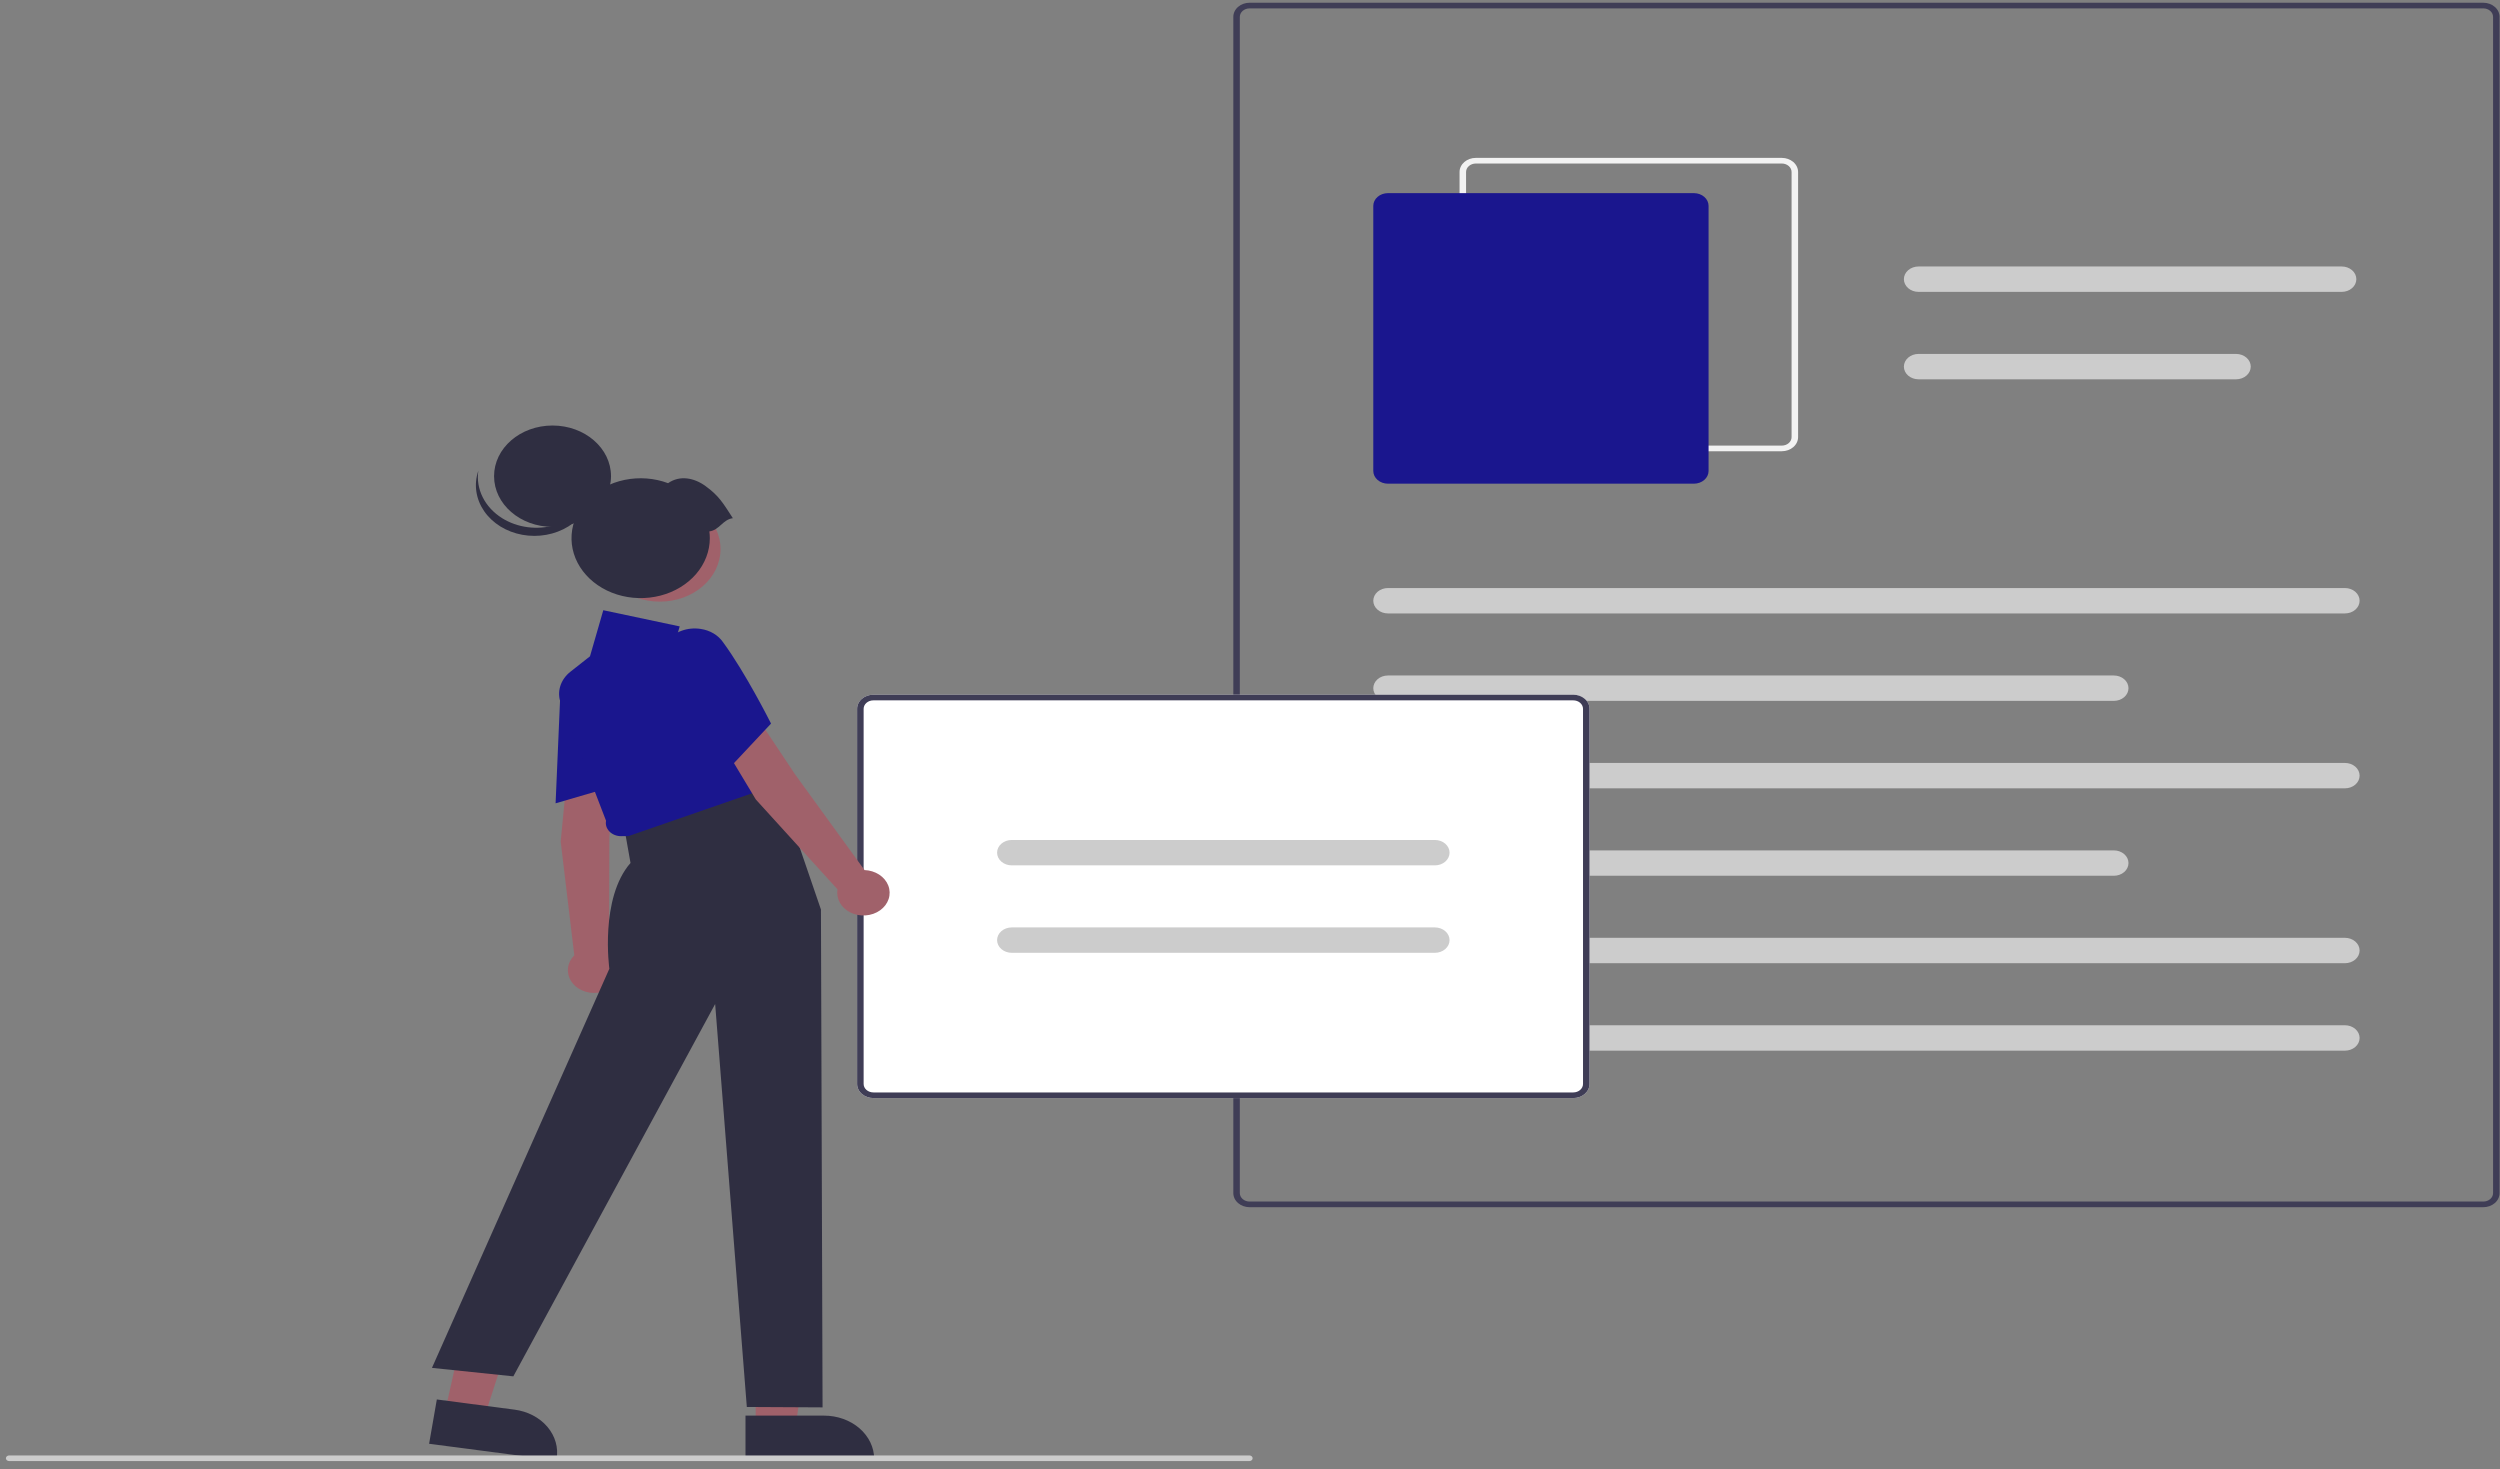 <svg width="228" height="134" viewBox="0 0 228 134" fill="none" xmlns="http://www.w3.org/2000/svg">
    <rect x="0" y="0" width="228" height="134" fill="#808080" stroke="none"/>
    <g clip-path="url(#clip0_791_280)">
        <path
            d="M226.477 110.097H113.963C113.57 110.097 113.192 109.961 112.914 109.72C112.636 109.479 112.479 109.152 112.479 108.811V1.536C112.479 1.195 112.636 0.868 112.914 0.627C113.192 0.386 113.57 0.25 113.963 0.25H226.477C226.871 0.25 227.248 0.386 227.526 0.627C227.805 0.868 227.961 1.195 227.962 1.536V108.811C227.961 109.152 227.805 109.479 227.526 109.72C227.248 109.961 226.871 110.097 226.477 110.097ZM113.963 0.765C113.727 0.765 113.501 0.846 113.334 0.991C113.167 1.135 113.073 1.332 113.072 1.536V108.811C113.073 109.016 113.167 109.212 113.334 109.356C113.501 109.501 113.727 109.582 113.963 109.583H226.477C226.713 109.582 226.94 109.501 227.107 109.356C227.274 109.212 227.368 109.016 227.368 108.811V1.536C227.368 1.332 227.274 1.135 227.107 0.991C226.94 0.846 226.713 0.765 226.477 0.765H113.963Z"
            fill="#3F3D56" />
        <path
            d="M162.501 41.153H134.596C134.202 41.153 133.825 41.017 133.546 40.776C133.268 40.535 133.112 40.208 133.111 39.867V15.685C133.112 15.344 133.268 15.017 133.546 14.776C133.825 14.535 134.202 14.399 134.596 14.399H162.501C162.895 14.399 163.272 14.535 163.551 14.776C163.829 15.017 163.985 15.344 163.986 15.685V39.867C163.985 40.208 163.829 40.535 163.551 40.776C163.272 41.017 162.895 41.153 162.501 41.153ZM134.596 14.913C134.359 14.914 134.133 14.995 133.966 15.14C133.799 15.284 133.705 15.481 133.705 15.685V39.867C133.705 40.072 133.799 40.268 133.966 40.413C134.133 40.557 134.359 40.639 134.596 40.639H162.501C162.738 40.639 162.964 40.557 163.131 40.413C163.298 40.268 163.392 40.072 163.392 39.867V15.685C163.392 15.481 163.298 15.284 163.131 15.14C162.964 14.995 162.738 14.914 162.501 14.913H134.596Z"
            fill="#F2F2F2" />
        <path
            d="M154.486 44.112H126.58C126.226 44.111 125.886 43.989 125.636 43.772C125.385 43.555 125.245 43.261 125.244 42.954V18.772C125.245 18.465 125.385 18.171 125.636 17.954C125.886 17.737 126.226 17.615 126.58 17.614H154.486C154.84 17.615 155.18 17.737 155.43 17.954C155.681 18.171 155.821 18.465 155.822 18.772V42.954C155.821 43.261 155.681 43.555 155.43 43.772C155.18 43.989 154.84 44.111 154.486 44.112Z"
            fill="#1A168E" />
        <path
            d="M213.86 55.945H126.58C126.226 55.945 125.886 55.823 125.635 55.606C125.385 55.389 125.244 55.095 125.244 54.788C125.244 54.481 125.385 54.186 125.635 53.969C125.886 53.752 126.226 53.63 126.58 53.63H213.86C214.214 53.63 214.554 53.752 214.805 53.969C215.055 54.186 215.196 54.481 215.196 54.788C215.196 55.095 215.055 55.389 214.805 55.606C214.554 55.823 214.214 55.945 213.86 55.945Z"
            fill="#CCCCCC" />
        <path
            d="M192.782 63.92H126.58C126.226 63.92 125.886 63.798 125.635 63.581C125.385 63.364 125.244 63.07 125.244 62.763C125.244 62.456 125.385 62.161 125.635 61.944C125.886 61.727 126.226 61.605 126.58 61.605H192.782C193.137 61.605 193.476 61.727 193.727 61.944C193.977 62.161 194.118 62.456 194.118 62.763C194.118 63.07 193.977 63.364 193.727 63.581C193.476 63.798 193.137 63.92 192.782 63.92Z"
            fill="#CCCCCC" />
        <path
            d="M213.563 26.619H174.97C174.616 26.619 174.276 26.497 174.025 26.279C173.775 26.062 173.634 25.768 173.634 25.461C173.634 25.154 173.775 24.859 174.025 24.642C174.276 24.425 174.616 24.303 174.97 24.303H213.563C213.918 24.303 214.257 24.425 214.508 24.642C214.758 24.859 214.899 25.154 214.899 25.461C214.899 25.768 214.758 26.062 214.508 26.279C214.257 26.497 213.918 26.619 213.563 26.619Z"
            fill="#CCCCCC" />
        <path
            d="M203.932 34.593H174.97C174.616 34.593 174.276 34.471 174.025 34.254C173.775 34.037 173.634 33.743 173.634 33.436C173.634 33.129 173.775 32.834 174.025 32.617C174.276 32.4 174.616 32.278 174.97 32.278H203.932C204.286 32.278 204.626 32.4 204.876 32.617C205.127 32.834 205.268 33.129 205.268 33.436C205.268 33.743 205.127 34.037 204.876 34.254C204.626 34.471 204.286 34.593 203.932 34.593Z"
            fill="#CCCCCC" />
        <path
            d="M213.86 71.895H126.58C126.226 71.895 125.886 71.773 125.635 71.556C125.385 71.339 125.244 71.044 125.244 70.737C125.244 70.43 125.385 70.136 125.635 69.919C125.886 69.702 126.226 69.58 126.58 69.58H213.86C214.214 69.58 214.554 69.702 214.805 69.919C215.055 70.136 215.196 70.43 215.196 70.737C215.196 71.044 215.055 71.339 214.805 71.556C214.554 71.773 214.214 71.895 213.86 71.895Z"
            fill="#CCCCCC" />
        <path
            d="M192.782 79.87H126.58C126.226 79.87 125.886 79.748 125.635 79.531C125.385 79.314 125.244 79.019 125.244 78.712C125.244 78.405 125.385 78.111 125.635 77.894C125.886 77.677 126.226 77.555 126.58 77.555H192.782C193.137 77.555 193.476 77.677 193.727 77.894C193.977 78.111 194.118 78.405 194.118 78.712C194.118 79.019 193.977 79.314 193.727 79.531C193.476 79.748 193.137 79.87 192.782 79.87Z"
            fill="#CCCCCC" />
        <path
            d="M213.86 87.845H126.58C126.226 87.845 125.886 87.723 125.635 87.506C125.385 87.289 125.244 86.994 125.244 86.687C125.244 86.38 125.385 86.086 125.635 85.869C125.886 85.651 126.226 85.529 126.58 85.529H213.86C214.214 85.529 214.554 85.651 214.805 85.869C215.055 86.086 215.196 86.38 215.196 86.687C215.196 86.994 215.055 87.289 214.805 87.506C214.554 87.723 214.214 87.845 213.86 87.845Z"
            fill="#CCCCCC" />
        <path
            d="M213.86 95.82H126.58C126.226 95.82 125.886 95.698 125.635 95.481C125.385 95.263 125.244 94.969 125.244 94.662C125.244 94.355 125.385 94.061 125.635 93.844C125.886 93.626 126.226 93.504 126.58 93.504H213.86C214.214 93.504 214.554 93.626 214.805 93.844C215.055 94.061 215.196 94.355 215.196 94.662C215.196 94.969 215.055 95.263 214.805 95.481C214.554 95.698 214.214 95.82 213.86 95.82Z"
            fill="#CCCCCC" />
        <path
            d="M143.481 100.144H79.653C79.26 100.144 78.883 100.008 78.604 99.767C78.326 99.526 78.169 99.199 78.169 98.858V64.643C78.169 64.302 78.326 63.975 78.604 63.734C78.883 63.493 79.26 63.358 79.653 63.357H143.481C143.874 63.358 144.252 63.493 144.53 63.734C144.808 63.975 144.965 64.302 144.965 64.643V98.858C144.965 99.199 144.808 99.526 144.53 99.767C144.252 100.008 143.874 100.144 143.481 100.144Z"
            fill="white" />
        <path
            d="M143.481 100.144H79.653C79.26 100.144 78.883 100.008 78.604 99.767C78.326 99.526 78.169 99.199 78.169 98.858V64.643C78.169 64.302 78.326 63.975 78.604 63.734C78.883 63.493 79.26 63.358 79.653 63.357H143.481C143.874 63.358 144.252 63.493 144.53 63.734C144.808 63.975 144.965 64.302 144.965 64.643V98.858C144.965 99.199 144.808 99.526 144.53 99.767C144.252 100.008 143.874 100.144 143.481 100.144ZM79.653 63.872C79.417 63.872 79.191 63.953 79.024 64.098C78.857 64.243 78.763 64.439 78.763 64.643V98.858C78.763 99.063 78.857 99.259 79.024 99.404C79.191 99.548 79.417 99.63 79.653 99.63H143.481C143.717 99.63 143.943 99.548 144.11 99.404C144.277 99.259 144.371 99.063 144.371 98.858V64.643C144.371 64.439 144.277 64.243 144.11 64.098C143.943 63.953 143.717 63.872 143.481 63.872H79.653Z"
            fill="#3F3D56" />
        <path
            d="M130.864 78.921H92.27C91.916 78.921 91.576 78.799 91.326 78.582C91.075 78.365 90.934 78.07 90.934 77.763C90.934 77.456 91.075 77.162 91.326 76.945C91.576 76.728 91.916 76.606 92.27 76.606H130.864C131.218 76.606 131.558 76.728 131.808 76.945C132.059 77.162 132.2 77.456 132.2 77.763C132.2 78.07 132.059 78.365 131.808 78.582C131.558 78.799 131.218 78.921 130.864 78.921Z"
            fill="#CCCCCC" />
        <path
            d="M130.864 86.896H92.27C91.916 86.896 91.576 86.774 91.326 86.557C91.075 86.34 90.934 86.045 90.934 85.738C90.934 85.431 91.075 85.137 91.326 84.92C91.576 84.703 91.916 84.581 92.27 84.581H130.864C131.218 84.581 131.558 84.703 131.808 84.92C132.059 85.137 132.2 85.431 132.2 85.738C132.2 86.045 132.059 86.34 131.808 86.557C131.558 86.774 131.218 86.896 130.864 86.896Z"
            fill="#CCCCCC" />
        <path d="M68.918 130.135H72.558L74.289 117.97L68.918 117.97L68.918 130.135Z" fill="#A0616A" />
        <path
            d="M67.99 129.105L75.157 129.105H75.158C76.369 129.105 77.531 129.522 78.388 130.264C79.244 131.007 79.725 132.013 79.726 133.063V133.192L67.99 133.192L67.99 129.105Z"
            fill="#2F2E41" />
        <path d="M40.579 128.77L44.178 129.241L47.989 117.437L43.271 116.741L40.579 128.77Z" fill="#A0616A" />
        <path
            d="M39.839 127.631L46.926 128.56L46.926 128.56C48.124 128.717 49.201 129.279 49.92 130.124C50.639 130.969 50.941 132.027 50.76 133.065L50.738 133.192L39.134 131.672L39.839 127.631Z"
            fill="#2F2E41" />
        <path
            d="M51.801 69.848L55.842 70.766L55.573 76.443L55.54 86.78C55.938 87.019 56.243 87.356 56.415 87.749C56.587 88.141 56.617 88.569 56.502 88.976C56.387 89.384 56.132 89.751 55.77 90.03C55.409 90.309 54.959 90.487 54.478 90.539C53.998 90.591 53.511 90.516 53.081 90.323C52.651 90.13 52.299 89.829 52.071 89.459C51.843 89.089 51.75 88.667 51.805 88.251C51.859 87.834 52.059 87.441 52.376 87.124L51.134 76.75L51.801 69.848Z"
            fill="#A0616A" />
        <path
            d="M51.098 63.345C51.12 62.797 51.324 62.265 51.686 61.814C52.047 61.364 52.551 61.012 53.137 60.803C53.685 60.59 54.293 60.521 54.886 60.604C55.479 60.687 56.032 60.918 56.475 61.268C56.794 61.515 57.047 61.82 57.216 62.16C57.386 62.5 57.467 62.868 57.455 63.239C57.466 66.565 56.6 71.413 56.591 71.461L56.577 71.538L50.67 73.262L51.098 63.345Z"
            fill="#1A168E" />
        <path
            d="M61.659 72.786L70.694 70.76L74.87 82.948L75.018 128.353L68.11 128.316L65.222 91.566L46.816 125.523L39.394 124.751L55.573 88.35C55.573 88.35 54.683 81.919 57.503 78.703L56.909 75.359L61.659 72.786Z"
            fill="#2F2E41" />
        <path
            d="M55.567 75.819C55.441 75.686 55.349 75.531 55.298 75.364C55.247 75.198 55.238 75.023 55.272 74.854L51.151 64.141C50.959 63.64 50.938 63.101 51.092 62.59C51.246 62.08 51.568 61.619 52.019 61.264L53.807 59.855L55.02 55.652L61.988 57.128L61.414 59.118L64.567 58.622L71.209 71.441L57.325 76.25L56.642 76.259C56.436 76.26 56.233 76.22 56.047 76.144C55.861 76.068 55.697 75.957 55.567 75.819Z"
            fill="#1A168E" />
        <path
            d="M65.239 66.773L69.22 65.677L72.495 70.6L78.843 79.351C79.327 79.368 79.793 79.513 80.18 79.764C80.567 80.016 80.857 80.364 81.011 80.762C81.165 81.159 81.176 81.588 81.043 81.991C80.91 82.395 80.638 82.753 80.265 83.02C79.891 83.287 79.433 83.449 78.95 83.485C78.468 83.521 77.984 83.429 77.564 83.222C77.143 83.015 76.804 82.702 76.593 82.324C76.382 81.947 76.308 81.522 76.382 81.108L68.933 72.915L65.239 66.773Z"
            fill="#A0616A" />
        <path
            d="M60.633 61.603C60.313 61.129 60.158 60.585 60.185 60.037C60.213 59.488 60.422 58.958 60.788 58.51C61.121 58.077 61.592 57.736 62.144 57.532C62.696 57.327 63.305 57.266 63.897 57.357C64.319 57.418 64.72 57.558 65.073 57.767C65.426 57.976 65.722 58.25 65.941 58.568C68.001 61.374 70.259 65.873 70.282 65.918L70.318 65.99L66.389 70.182L60.633 61.603Z"
            fill="#1A168E" />
        <path
            d="M60.175 54.87C63.233 54.87 65.712 52.722 65.712 50.073C65.712 47.423 63.233 45.275 60.175 45.275C57.118 45.275 54.639 47.423 54.639 50.073C54.639 52.722 57.118 54.87 60.175 54.87Z"
            fill="#A0616A" />
        <path
            d="M50.391 48.049C53.337 48.049 55.724 45.98 55.724 43.428C55.724 40.876 53.337 38.807 50.391 38.807C47.446 38.807 45.059 40.876 45.059 43.428C45.059 45.98 47.446 48.049 50.391 48.049Z"
            fill="#2F2E41" />
        <path
            d="M45.791 47.255C46.482 47.687 47.281 47.97 48.124 48.079C48.966 48.189 49.826 48.122 50.632 47.885C51.439 47.647 52.168 47.246 52.758 46.714C53.349 46.182 53.784 45.535 54.027 44.828C53.935 45.462 53.692 46.072 53.314 46.621C52.936 47.169 52.431 47.644 51.831 48.015C51.23 48.386 50.548 48.645 49.826 48.775C49.105 48.906 48.36 48.906 47.638 48.774C46.917 48.643 46.234 48.383 45.635 48.012C45.035 47.64 44.53 47.165 44.153 46.616C43.776 46.067 43.534 45.457 43.443 44.823C43.352 44.189 43.413 43.545 43.624 42.933C43.504 43.756 43.643 44.591 44.024 45.351C44.405 46.112 45.016 46.769 45.791 47.255Z"
            fill="#2F2E41" />
        <path
            d="M66.837 47.26C65.906 45.816 65.55 45.212 64.35 44.334C63.288 43.557 61.983 43.329 60.929 44.065C59.684 43.599 58.297 43.493 56.977 43.764C55.656 44.034 54.471 44.667 53.598 45.567C52.725 46.468 52.211 47.589 52.132 48.763C52.052 49.937 52.412 51.102 53.157 52.084C53.903 53.067 54.994 53.815 56.27 54.218C57.545 54.62 58.936 54.655 60.236 54.318C61.536 53.981 62.676 53.289 63.487 52.346C64.297 51.403 64.735 50.258 64.735 49.082C64.734 48.875 64.72 48.669 64.692 48.464C65.607 48.352 65.922 47.371 66.837 47.26Z"
            fill="#2F2E41" />
        <path
            d="M113.943 133.25H0.835C0.757 133.25 0.681 133.223 0.625 133.175C0.57 133.127 0.538 133.061 0.538 132.993C0.538 132.925 0.57 132.859 0.625 132.811C0.681 132.763 0.757 132.736 0.835 132.736H113.943C114.022 132.736 114.097 132.763 114.153 132.811C114.209 132.859 114.24 132.925 114.24 132.993C114.24 133.061 114.209 133.127 114.153 133.175C114.097 133.223 114.022 133.25 113.943 133.25Z"
            fill="#CCCCCC" />
    </g>
    <defs>
        <clipPath id="clip0_791_280">
            <rect width="227.423" height="133" fill="white" transform="translate(0.538 0.25)" />
        </clipPath>
    </defs>
</svg>